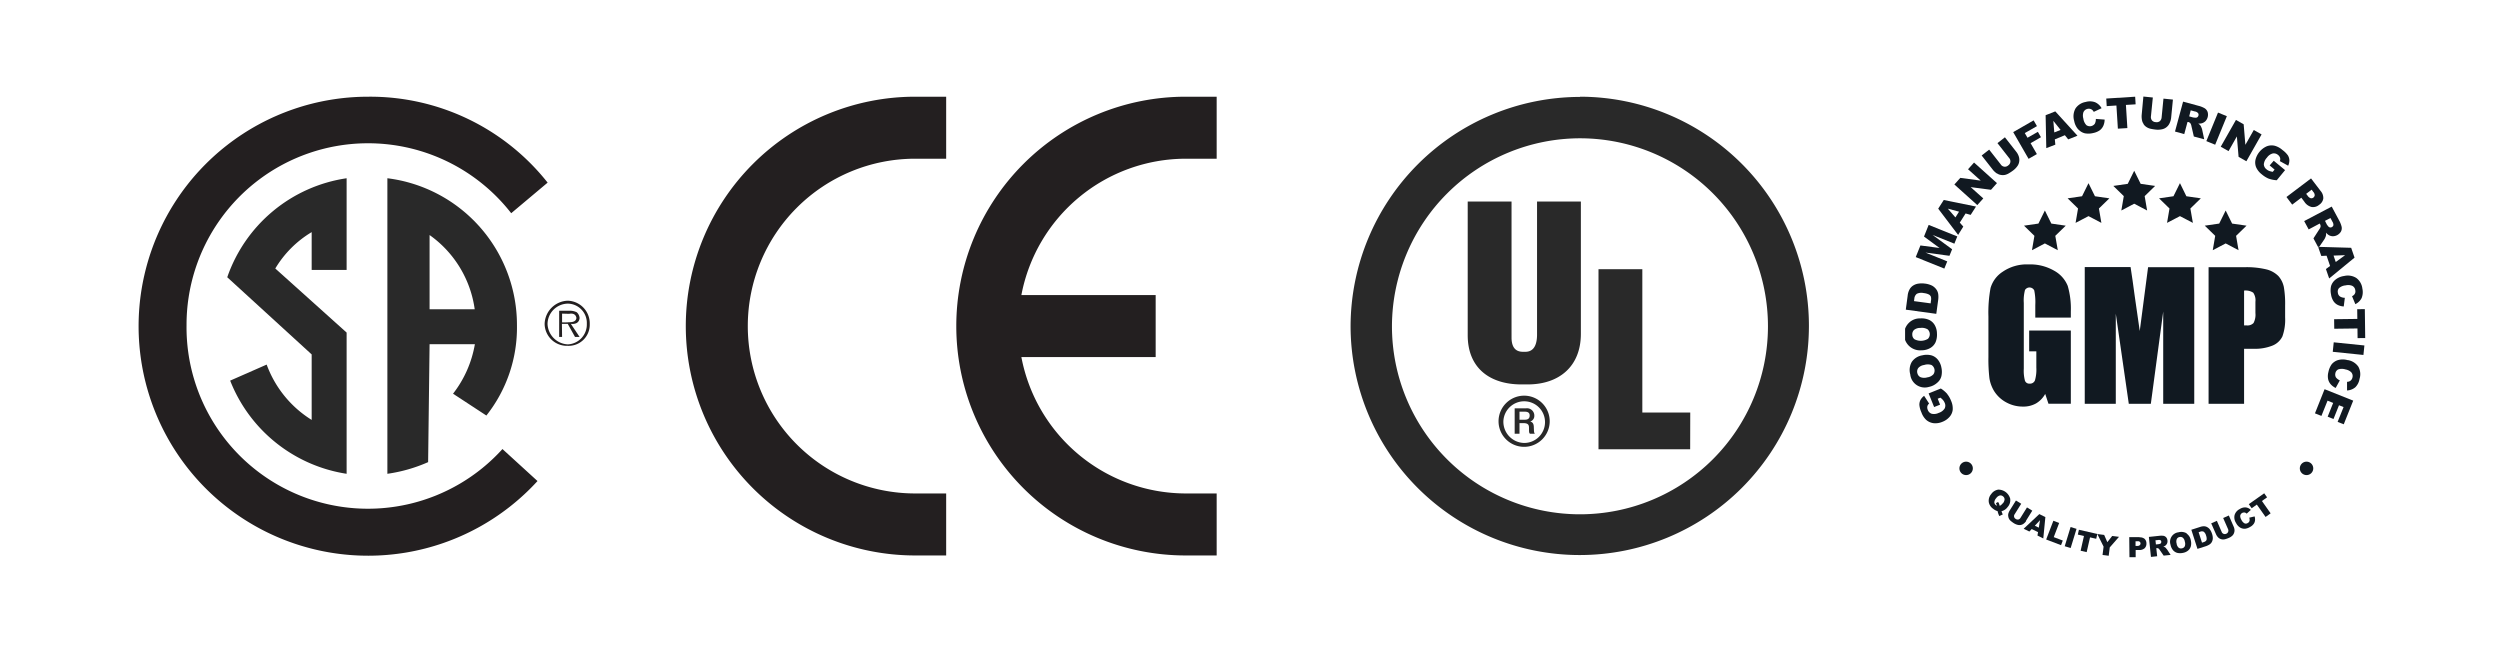 <?xml version="1.0" encoding="UTF-8"?> <svg xmlns="http://www.w3.org/2000/svg" xmlns:xlink="http://www.w3.org/1999/xlink" id="ec737333-9725-4663-a4f6-f57cc6a0f1cc" data-name="Layer 1" viewBox="0 0 600 156.52"><defs><style>.b5e6300a-defd-4d19-84c4-be9059c9322e{fill:none;}.a54dd7ec-3e6c-4f3b-bafc-3ce503e456da,.fc40f6f8-b42e-430c-bdd7-9218e31dd9f3{fill:#231f20;}.a666e67e-c722-41e8-be5b-8d878c8196cf,.b44685b2-be9c-4eaa-bb7e-a94bd098ac8b{fill:#292929;}.f579a61b-c458-445d-bbbf-37f2fef09c7b{clip-path:url(#b108776c-754a-499c-b8f5-489953415feb);}.fce2abca-2239-4ce3-aafe-b9234fe2ba7b{clip-path:url(#a374fdaf-85c1-4ad3-97e3-e426ae701cfd);}.a666e67e-c722-41e8-be5b-8d878c8196cf,.fc40f6f8-b42e-430c-bdd7-9218e31dd9f3{fill-rule:evenodd;}.be613353-259d-4171-8c91-11ea4cb3678c{clip-path:url(#af47537a-e7f9-4280-acca-24a99de09333);}.a0b97376-5da5-41b7-b642-6d541e743db5{clip-path:url(#b118dc80-a01f-419c-9563-510b7584ecef);}.b25a369e-4537-43a3-8eb7-802d3990362a{clip-path:url(#ea3b05fb-c591-4044-94a6-66f9aa986780);}.fbb2bda1-e533-49a5-9ddc-945c60f06479{clip-path:url(#a72445b2-0042-4193-bb5a-5ce2898aba49);}.b52f9fc4-aece-4700-af13-6afabc872e3f{fill:#111921;}</style><clipPath id="b108776c-754a-499c-b8f5-489953415feb"><rect class="b5e6300a-defd-4d19-84c4-be9059c9322e" x="164.6" y="23.21" width="127.43" height="110.09"></rect></clipPath><clipPath id="a374fdaf-85c1-4ad3-97e3-e426ae701cfd"><rect class="b5e6300a-defd-4d19-84c4-be9059c9322e" x="164.6" y="23.21" width="127.43" height="110.09"></rect></clipPath><clipPath id="af47537a-e7f9-4280-acca-24a99de09333"><rect class="b5e6300a-defd-4d19-84c4-be9059c9322e" x="324.14" y="23.21" width="110.09" height="110.09"></rect></clipPath><clipPath id="b118dc80-a01f-419c-9563-510b7584ecef"><rect class="b5e6300a-defd-4d19-84c4-be9059c9322e" x="324.14" y="23.21" width="110.09" height="110.09"></rect></clipPath><clipPath id="ea3b05fb-c591-4044-94a6-66f9aa986780"><rect class="b5e6300a-defd-4d19-84c4-be9059c9322e" x="457.22" y="23.21" width="110.42" height="110.54"></rect></clipPath><clipPath id="a72445b2-0042-4193-bb5a-5ce2898aba49"><rect class="b5e6300a-defd-4d19-84c4-be9059c9322e" x="457.22" y="23.21" width="110.42" height="110.54"></rect></clipPath></defs><g id="abe117a5-56a3-4251-a997-030d0f50f028" data-name="CSA"><path class="a54dd7ec-3e6c-4f3b-bafc-3ce503e456da" d="M141.54,77.72v.36A5.07,5.07,0,0,1,136.3,83h-.12a5.35,5.35,0,0,1-5.47-5.24,5.73,5.73,0,0,1,5.59-5.59,5.44,5.44,0,0,1,5.24,5.59m-10.13,0a5.1,5.1,0,0,0,4.89,4.89,4.78,4.78,0,0,0,4.54-4.89v-.13a4.64,4.64,0,0,0-4.54-4.76,4.94,4.94,0,0,0-4.89,4.89"></path><path class="a54dd7ec-3e6c-4f3b-bafc-3ce503e456da" d="M134.9,80.86h-.7V74.58H137a3.91,3.91,0,0,1,1.4.35,2,2,0,0,1,.7,1.39c-.09,1.1-.92,1.54-2.1,1.4l2.1,3.14H138l-1.74-3.14h-1.4Zm0-5.59v2.1h1c1-.06,2.3.08,2.44-1.05-.14-1-1-1.16-1.74-1Z"></path><path class="a54dd7ec-3e6c-4f3b-bafc-3ce503e456da" d="M129,115.45A55.08,55.08,0,1,1,88.43,23.21a54.31,54.31,0,0,1,43,20.62l-8.74,7.34a43.56,43.56,0,0,0-77.92,26.9,43.54,43.54,0,0,0,75.82,29.7Z"></path><path class="b44685b2-be9c-4eaa-bb7e-a94bd098ac8b" d="M83.19,113.71A35.91,35.91,0,0,1,55.24,91.35L64,87.5A26.23,26.23,0,0,0,74.8,100.78V85.06L54.54,66.54A35.85,35.85,0,0,1,83.19,42.78v22H74.8V55.71a25.25,25.25,0,0,0-8.73,8.73L83.19,79.82Z"></path><path class="b44685b2-be9c-4eaa-bb7e-a94bd098ac8b" d="M103.1,82.61l-.35,28.3a36.89,36.89,0,0,1-9.78,2.8V42.78a35.48,35.48,0,0,1,31.1,35.29,34,34,0,0,1-7.34,21.66l-8-5.24a26.7,26.7,0,0,0,5.24-11.88Zm10.83-8.38A26.2,26.2,0,0,0,103.1,56.41V74.23Z"></path><rect class="b5e6300a-defd-4d19-84c4-be9059c9322e" x="33.22" y="23.21" width="108.32" height="110.06"></rect><rect class="b5e6300a-defd-4d19-84c4-be9059c9322e" x="33.22" y="23.21" width="108.32" height="110.06"></rect><g id="f44e4d87-2ec9-4fc5-a2f9-81295b6f057c" data-name="CE"><g class="f579a61b-c458-445d-bbbf-37f2fef09c7b"><g class="fce2abca-2239-4ce3-aafe-b9234fe2ba7b"><path class="fc40f6f8-b42e-430c-bdd7-9218e31dd9f3" d="M219.64,23.21a55.05,55.05,0,0,0,0,110.1h7.44V118.43h-7.44a40.17,40.17,0,1,1,0-80.34h7.44V23.21Z"></path><path class="fc40f6f8-b42e-430c-bdd7-9218e31dd9f3" d="M284.58,38.09H292V23.21h-7.44a55.05,55.05,0,0,0,0,110.1H292V118.43h-7.44A40.22,40.22,0,0,1,245.13,85.7h32.23V70.82H245.13a40.22,40.22,0,0,1,39.45-32.73"></path></g></g></g></g><g id="f58b23cc-56ed-4911-b0ee-1de9dfb2c56a" data-name="UL"><g class="be613353-259d-4171-8c91-11ea4cb3678c"><g class="a0b97376-5da5-41b7-b642-6d541e743db5"><path class="a666e67e-c722-41e8-be5b-8d878c8196cf" d="M379.19,23.21a55,55,0,1,1-55.05,55.05,55.16,55.16,0,0,1,55.05-55m0,9.93a45.12,45.12,0,1,1-45.12,45.12,45.21,45.21,0,0,1,45.12-45.12"></path><path class="a666e67e-c722-41e8-be5b-8d878c8196cf" d="M405.64,107.82h-22V64.61h10.52V99h11.5ZM379.41,80.1c0,7.87-5.25,12.16-12.75,12.16h-1.54c-7.45,0-12.87-3.82-12.87-11.82V48.37h10.52V81q0,3.44,2.75,3.43h.57c2.34,0,2.8-2.24,2.8-4.12V48.37h10.52Zm-19.76,21a6.14,6.14,0,1,0,6.14-6.14,6.15,6.15,0,0,0-6.14,6.14m1.16,0a5,5,0,1,1,5,5.21,5.1,5.1,0,0,1-5-5.21m2.73,3h1.14v-2.55h.93c1.3,0,1.34.58,1.35,1.14,0,1,0,1.16.23,1.41h1.18c-.25-.34-.2-.51-.25-1.46,0-.61-.09-1.31-.88-1.47v0a1.41,1.41,0,0,0,1-1.4,1.76,1.76,0,0,0-2-1.77h-2.72v6.14Zm1.14-5.3h1.2c.73,0,1.24.19,1.24.93,0,.44-.17,1-1.12,1h-1.32Z"></path></g></g></g><g id="af68d1e1-a5c4-48c7-bac8-93c9400cf596" data-name="GMP"><g class="b25a369e-4537-43a3-8eb7-802d3990362a"><g class="fbb2bda1-e533-49a5-9ddc-945c60f06479"><path class="b52f9fc4-aece-4700-af13-6afabc872e3f" d="M462.93,92.86a4.16,4.16,0,0,0,2-1,3,3,0,0,0,1-1.56,4.71,4.71,0,0,0,0-2.11,4.19,4.19,0,0,0-.88-1.91,3.12,3.12,0,0,0-1.53-1,4.53,4.53,0,0,0-2.17,0,3.77,3.77,0,0,0-2.51,1.56,3.86,3.86,0,0,0-.38,3,3.5,3.5,0,0,0,4.54,3m-2.84-3.3a1.43,1.43,0,0,1,.23-1.22,2.26,2.26,0,0,1,1.4-.72,2.75,2.75,0,0,1,1.77,0,1.57,1.57,0,0,1,.46,2.23,2.42,2.42,0,0,1-1.48.74,2.49,2.49,0,0,1-1.67-.07,1.39,1.39,0,0,1-.71-1"></path><path class="b52f9fc4-aece-4700-af13-6afabc872e3f" d="M493.28,34.72l-.12-1.27,2.41-1,.8,1,2.22-.88-5.32-5.84-2.32.92.16,7.9Zm1.26-3.54-1.51.6L492.8,29Z"></path><polygon class="b52f9fc4-aece-4700-af13-6afabc872e3f" points="477.84 45.55 479.27 43.95 473.77 39.01 472.33 40.62 475.38 43.35 470.47 42.69 469.05 44.28 474.55 49.22 475.99 47.62 472.96 44.91 477.84 45.55"></polygon><path class="b52f9fc4-aece-4700-af13-6afabc872e3f" d="M465.17,71.94a5.33,5.33,0,0,0,0-1.38,2.6,2.6,0,0,0-.45-1.1,3.16,3.16,0,0,0-1-.89,5.14,5.14,0,0,0-1.78-.51,5.35,5.35,0,0,0-1.44,0,3.13,3.13,0,0,0-1.26.42,2.56,2.56,0,0,0-.91.91,3.93,3.93,0,0,0-.49,1.57l-.45,3.36,7.32,1Zm-1.81.87-4-.54.08-.56a1.61,1.61,0,0,1,.6-1.2,2.49,2.49,0,0,1,1.65-.17,3.42,3.42,0,0,1,1.24.34,1.07,1.07,0,0,1,.49.55,2.22,2.22,0,0,1,0,1Z"></path><path class="b52f9fc4-aece-4700-af13-6afabc872e3f" d="M479.27,41.61a2.21,2.21,0,0,0,.91.37,2.65,2.65,0,0,0,1,0,3.15,3.15,0,0,0,1-.42,10.39,10.39,0,0,0,1-.67,4.6,4.6,0,0,0,1.1-1.18,2.55,2.55,0,0,0,.34-1,2.65,2.65,0,0,0-.12-1.19,3.59,3.59,0,0,0-.6-1.1l-2.72-3.47-1.79,1.4,2.78,3.55a1.18,1.18,0,0,1-.2,1.8,1.17,1.17,0,0,1-1.79-.24l-2.78-3.55-1.8,1.41,2.72,3.47a4.43,4.43,0,0,0,.94.85"></path><polygon class="b52f9fc4-aece-4700-af13-6afabc872e3f" points="488.85 36.98 487.34 34.36 489.83 32.93 489.09 31.64 486.6 33.06 485.95 31.94 488.87 30.27 488.07 28.89 483.17 31.71 486.86 38.12 488.85 36.98"></polygon><path class="b52f9fc4-aece-4700-af13-6afabc872e3f" d="M461.18,84.07a4.16,4.16,0,0,0,2.14-.58,3.08,3.08,0,0,0,1.22-1.37,4.69,4.69,0,0,0,.33-2.09,4.11,4.11,0,0,0-.53-2A3.07,3.07,0,0,0,463,76.78a4.49,4.49,0,0,0-2.15-.36,3.69,3.69,0,0,0-2.74,1.09,3.85,3.85,0,0,0,3.06,6.56m-1.78-4.9a2.34,2.34,0,0,1,1.51-.47,2.75,2.75,0,0,1,1.73.34,1.58,1.58,0,0,1,.07,2.28,3.31,3.31,0,0,1-3.23.1,1.37,1.37,0,0,1-.52-1.09,1.43,1.43,0,0,1,.44-1.16"></path><path class="b52f9fc4-aece-4700-af13-6afabc872e3f" d="M485.68,126.9l1.37.67.56-.6,1.52.74-.14.82,1.4.7.5-5.13-1.45-.72Zm3.63-.26-.95-.47,1.24-1.32Z"></path><path class="b52f9fc4-aece-4700-af13-6afabc872e3f" d="M471.87,110.8a1.61,1.61,0,1,0,1.61,1.61,1.61,1.61,0,0,0-1.61-1.61"></path><path class="b52f9fc4-aece-4700-af13-6afabc872e3f" d="M482.47,119.78a2.95,2.95,0,0,0-2.91-2.27,2.51,2.51,0,0,0-1.66,1.06,2.42,2.42,0,0,0-.58,2,2.47,2.47,0,0,0,1,1.51,3.05,3.05,0,0,0,1.11.6,3.41,3.41,0,0,0,.13.51,5.85,5.85,0,0,0,.27.67l.84-.4-.17-.35c0-.06-.07-.2-.14-.42a2.55,2.55,0,0,0,1.47-1,2.43,2.43,0,0,0,.63-1.85m-1.79.93a2.13,2.13,0,0,1-.73.64l-.06-.19c-.08-.25-.14-.41-.17-.48a2.08,2.08,0,0,0-.18-.26l-.52.28a1.85,1.85,0,0,1,.25.63l-.24-.15a.87.87,0,0,1-.38-.71,1.72,1.72,0,0,1,.47-1,1.49,1.49,0,0,1,.83-.61.91.91,0,0,1,.76.19.94.94,0,0,1,.4.71,1.62,1.62,0,0,1-.43,1"></path><polygon class="b52f9fc4-aece-4700-af13-6afabc872e3f" points="461.76 56.77 465.5 59.52 460.9 58.91 459.78 61.7 466.64 64.46 467.34 62.73 462.11 60.62 467.87 61.39 468.51 59.82 463.81 56.38 469.05 58.48 469.75 56.74 462.88 53.98 461.76 56.77"></polygon><path class="b52f9fc4-aece-4700-af13-6afabc872e3f" d="M465.17,50.08l4.78,6.3,1.24-2-.84-.95,1.39-2.2,1.22.34,1.28-2L466.5,48Zm5,.72-.87,1.38-1.82-2.1Z"></path><path class="b52f9fc4-aece-4700-af13-6afabc872e3f" d="M467.34,94.55a7.1,7.1,0,0,0-1.54-1.31l-2.93,1.18,1.32,3.27,1.43-.57-.57-1.43.64-.25a3.53,3.53,0,0,1,.65.6,2.35,2.35,0,0,1,.38.63,1.57,1.57,0,0,1,0,1.36,2.6,2.6,0,0,1-1.42,1.06,2.57,2.57,0,0,1-1.7.21,1.49,1.49,0,0,1-.93-.92,1.46,1.46,0,0,1-.11-.85,1.2,1.2,0,0,1,.43-.67L461.79,95a3.05,3.05,0,0,0-.88,1,2.5,2.5,0,0,0-.26,1.19,5.53,5.53,0,0,0,.49,1.78,4.56,4.56,0,0,0,1.08,1.74,3.28,3.28,0,0,0,1.81.85,4.22,4.22,0,0,0,2.14-.32,4.34,4.34,0,0,0,1.72-1.19,3.1,3.1,0,0,0,.76-1.69,4.48,4.48,0,0,0-.39-2.16,6.16,6.16,0,0,0-.92-1.62"></path><path class="b52f9fc4-aece-4700-af13-6afabc872e3f" d="M553.05,48.42a2.89,2.89,0,0,0,1.74,1.26,2.25,2.25,0,0,0,1.8-.52,2.22,2.22,0,0,0,1-1.5,2.57,2.57,0,0,0-.65-1.84l-2.29-3-5.9,4.46,1.38,1.83,2.19-1.66Zm1.75-2.9.39.53a1.21,1.21,0,0,1,.34.84.86.86,0,0,1-.33.54.77.77,0,0,1-.64.14,1.47,1.47,0,0,1-.74-.61l-.34-.44Z"></path><path class="b52f9fc4-aece-4700-af13-6afabc872e3f" d="M498.84,31.09a3.06,3.06,0,0,0,1.55.91,4.77,4.77,0,0,0,2-.08,4.15,4.15,0,0,0,1.54-.64,2.82,2.82,0,0,0,.86-1.07,3.69,3.69,0,0,0,.32-1.51L503,28.54a2.3,2.3,0,0,1-.25,1.16,1.46,1.46,0,0,1-2,.35,2.75,2.75,0,0,1-.74-1.56A2.66,2.66,0,0,1,500,27a1.37,1.37,0,0,1,1-.87,1.22,1.22,0,0,1,.63,0,1.18,1.18,0,0,1,.55.29,1.49,1.49,0,0,1,.32.43l1.88-.88a3.3,3.3,0,0,0-1.55-1.43,3.61,3.61,0,0,0-2.26-.07A3.69,3.69,0,0,0,498.14,26a3.84,3.84,0,0,0-.34,3,4.17,4.17,0,0,0,1,2.08"></path><polygon class="b52f9fc4-aece-4700-af13-6afabc872e3f" points="565.76 76.54 560.19 76.61 560.22 78.9 565.79 78.83 565.82 81.15 567.65 81.13 567.56 74.19 565.73 74.21 565.76 76.54"></polygon><path class="b52f9fc4-aece-4700-af13-6afabc872e3f" d="M544.72,39.7l1.18,1-.44.54a4.44,4.44,0,0,1-.86-.22,2,2,0,0,1-.63-.38,1.59,1.59,0,0,1-.65-1.2,2.64,2.64,0,0,1,.75-1.61,2.44,2.44,0,0,1,1.39-1,1.53,1.53,0,0,1,1.26.35,1.46,1.46,0,0,1,.5.7,1.2,1.2,0,0,1-.06.79l2,1.1a3.16,3.16,0,0,0,.29-1.3,2.44,2.44,0,0,0-.35-1.17A5.73,5.73,0,0,0,547.79,36a4.75,4.75,0,0,0-1.79-1,3.22,3.22,0,0,0-2,.12,4.79,4.79,0,0,0-2.67,3.17,3.06,3.06,0,0,0,.14,1.85,4.43,4.43,0,0,0,1.37,1.71,6.37,6.37,0,0,0,1.58,1,7.21,7.21,0,0,0,2,.41l2-2.43-2.72-2.25Z"></path><path class="b52f9fc4-aece-4700-af13-6afabc872e3f" d="M562.58,66.24a4.15,4.15,0,0,0-2.13.93,3.13,3.13,0,0,0-1,1.51,4.75,4.75,0,0,0,0,2,4,4,0,0,0,.56,1.56,2.62,2.62,0,0,0,1,.92,3.67,3.67,0,0,0,1.49.39l.26-2.08a2.27,2.27,0,0,1-1.14-.3,1.23,1.23,0,0,1-.53-.91,1.26,1.26,0,0,1,.27-1.11,2.73,2.73,0,0,1,1.6-.66,2.57,2.57,0,0,1,1.48.07,1.31,1.31,0,0,1,.82,1.06,1.37,1.37,0,0,1,0,.64,1.33,1.33,0,0,1-.32.53,1.92,1.92,0,0,1-.45.3l.79,1.91a3.34,3.34,0,0,0,1.51-1.46,3.85,3.85,0,0,0,.18-2.27,3.67,3.67,0,0,0-1.45-2.55,3.8,3.8,0,0,0-2.94-.48"></path><path class="b52f9fc4-aece-4700-af13-6afabc872e3f" d="M514.45,29.79a2.43,2.43,0,0,0,.72.71,2.9,2.9,0,0,0,1,.41,11.77,11.77,0,0,0,1.17.19A4.59,4.59,0,0,0,519,31a2.44,2.44,0,0,0,1-.51,2.59,2.59,0,0,0,.74-1,4,4,0,0,0,.33-1.2l.43-4.39-2.27-.23-.44,4.49a1.36,1.36,0,0,1-.43.92,1.26,1.26,0,0,1-1,.23,1.24,1.24,0,0,1-.89-.42,1.31,1.31,0,0,1-.24-1l.45-4.49-2.27-.23L514,27.63a4.39,4.39,0,0,0,.09,1.26,2.23,2.23,0,0,0,.4.9"></path><polygon class="b52f9fc4-aece-4700-af13-6afabc872e3f" points="507.94 25.32 508.29 30.88 510.57 30.74 510.22 25.18 512.55 25.04 512.44 23.21 505.5 23.65 505.61 25.47 507.94 25.32"></polygon><polygon class="b52f9fc4-aece-4700-af13-6afabc872e3f" points="534.85 36.27 536.85 32.74 537.26 37.64 539.13 38.7 542.78 32.26 540.91 31.2 538.89 34.76 538.48 29.83 536.63 28.78 532.98 35.21 534.85 36.27"></polygon><path class="b52f9fc4-aece-4700-af13-6afabc872e3f" d="M525,29.28l.2,0a1,1,0,0,1,.49.31,1.64,1.64,0,0,1,.25.66l.58,2.51,2.49.67-.5-2.35a2.69,2.69,0,0,0-.19-.53,2.07,2.07,0,0,0-.25-.47,2.35,2.35,0,0,0-.5-.42,3,3,0,0,0,.85-.07,2.08,2.08,0,0,0,.89-.51,2.29,2.29,0,0,0,.52-2.2,1.77,1.77,0,0,0-.7-.89,5.71,5.71,0,0,0-1.51-.6l-3.68-1L522,31.57l2.22.61Zm.77-2.8,1,.27a1.26,1.26,0,0,1,.77.41.66.66,0,0,1,.08.59.72.72,0,0,1-.25.37.6.6,0,0,1-.42.13,5.7,5.7,0,0,1-.61-.06l-.93-.26Z"></path><rect class="b52f9fc4-aece-4700-af13-6afabc872e3f" x="528.26" y="29.72" width="7.4" height="2.29" transform="translate(301.99 511.54) rotate(-67.75)"></rect><path class="b52f9fc4-aece-4700-af13-6afabc872e3f" d="M486.23,125l1.52-2.44-1.27-.78-1.55,2.49a.85.85,0,0,1-.52.41.8.8,0,0,1-.62-.13.76.76,0,0,1-.26-1.15l1.56-2.5-1.26-.78-1.52,2.43a2.93,2.93,0,0,0-.32.77,1.51,1.51,0,0,0,0,.64,1.75,1.75,0,0,0,.21.62,2,2,0,0,0,.49.53,6.31,6.31,0,0,0,.62.45,3.07,3.07,0,0,0,1,.42,1.62,1.62,0,0,0,.72,0,1.53,1.53,0,0,0,.7-.34,2.31,2.31,0,0,0,.55-.61"></path><path class="b52f9fc4-aece-4700-af13-6afabc872e3f" d="M539.82,124.24a1.49,1.49,0,0,1,.07.76.84.84,0,0,1-.44.53.81.81,0,0,1-.75.08,1.82,1.82,0,0,1-.75-.83,1.9,1.9,0,0,1-.3-.92.91.91,0,0,1,.47-.75.89.89,0,0,1,.4-.11.79.79,0,0,1,.4.07,1.06,1.06,0,0,1,.28.21l1-.9a2,2,0,0,0-1.23-.6,2.34,2.34,0,0,0-1.43.39,2.37,2.37,0,0,0-1.24,1.45,2.46,2.46,0,0,0,.36,1.91,2.65,2.65,0,0,0,1,1.1,2.09,2.09,0,0,0,1.15.27,3,3,0,0,0,1.22-.44,2.36,2.36,0,0,0,.83-.69,1.69,1.69,0,0,0,.34-.83,2.51,2.51,0,0,0-.09-1Z"></path><polygon class="b52f9fc4-aece-4700-af13-6afabc872e3f" points="544.1 119.36 543.41 118.39 539.71 121 540.4 121.98 541.64 121.1 543.74 124.07 544.95 123.2 542.86 120.24 544.1 119.36"></polygon><path class="b52f9fc4-aece-4700-af13-6afabc872e3f" d="M553.57,110.8a1.61,1.61,0,1,0,1.61,1.61,1.61,1.61,0,0,0-1.61-1.61"></path><path class="b52f9fc4-aece-4700-af13-6afabc872e3f" d="M530.47,127.22a1.88,1.88,0,0,0-.6-.62,1.64,1.64,0,0,0-.78-.29,2.6,2.6,0,0,0-1.07.16l-2.1.67,1.47,4.59,2.11-.67a4,4,0,0,0,.8-.4,1.63,1.63,0,0,0,.53-.57,2,2,0,0,0,.24-.83,3.09,3.09,0,0,0-.2-1.19,3.32,3.32,0,0,0-.4-.85m-1.05,2.6a1.47,1.47,0,0,1-.6.31l-.34.11-.81-2.51.35-.11a1,1,0,0,1,.88,0,1.7,1.7,0,0,1,.56.92,2.16,2.16,0,0,1,.14.83.62.62,0,0,1-.18.44"></path><path class="b52f9fc4-aece-4700-af13-6afabc872e3f" d="M556.41,59.43l.7,2,1.27-.06.84,2.46-1,.74.78,2.26,6.09-5-.81-2.36-7.63-.22-.17.24Zm6.42,1.81-2.25,1.64-.53-1.54Z"></path><path class="b52f9fc4-aece-4700-af13-6afabc872e3f" d="M534.92,123.72l-1.36.6,1.18,2.69a.82.82,0,0,1,0,.66.8.8,0,0,1-.46.44.83.83,0,0,1-.65,0,.81.81,0,0,1-.44-.48L532.05,125l-1.36.6,1.16,2.63a2.53,2.53,0,0,0,.45.69,1.55,1.55,0,0,0,.51.38,1.74,1.74,0,0,0,.64.17,2,2,0,0,0,.72-.1,6,6,0,0,0,.72-.26,2.84,2.84,0,0,0,.88-.56,1.64,1.64,0,0,0,.39-.61,1.73,1.73,0,0,0,.12-.78,2.32,2.32,0,0,0-.21-.79Z"></path><polygon class="b52f9fc4-aece-4700-af13-6afabc872e3f" points="555.59 99.2 557.14 99.82 558.61 96.16 559.96 96.7 558.64 100 560.04 100.56 561.36 97.26 562.46 97.69 561.03 101.25 562.5 101.83 564.77 96.15 557.9 93.41 555.59 99.2"></polygon><rect class="b52f9fc4-aece-4700-af13-6afabc872e3f" x="562.5" y="79.97" width="2.29" height="7.4" transform="translate(422.88 635.83) rotate(-84.14)"></rect><path class="b52f9fc4-aece-4700-af13-6afabc872e3f" d="M563.42,86.43a4.23,4.23,0,0,0-2.33,0,3.16,3.16,0,0,0-1.49,1,4.82,4.82,0,0,0-.78,1.85,3.84,3.84,0,0,0-.08,1.66,2.74,2.74,0,0,0,.59,1.24,3.76,3.76,0,0,0,1.23.93l1-1.82a2.36,2.36,0,0,1-.93-.71,1.35,1.35,0,0,1-.14-1,1.27,1.27,0,0,1,.68-.92,2.81,2.81,0,0,1,1.73,0,2.65,2.65,0,0,1,1.35.64,1.34,1.34,0,0,1,.34,1.3,1.37,1.37,0,0,1-.27.57,1.34,1.34,0,0,1-.5.37,1.6,1.6,0,0,1-.53.1v2.07a3.27,3.27,0,0,0,2-.78,3.63,3.63,0,0,0,1-2A3.71,3.71,0,0,0,566,88a3.82,3.82,0,0,0-2.53-1.58"></path><path class="b52f9fc4-aece-4700-af13-6afabc872e3f" d="M524.8,128a2.52,2.52,0,0,0-1.95-.25,2.29,2.29,0,0,0-1.92,3,2.8,2.8,0,0,0,.61,1.31,2.09,2.09,0,0,0,1,.63,3.2,3.2,0,0,0,1.37,0,2.69,2.69,0,0,0,1.25-.57,2.1,2.1,0,0,0,.64-1,3.09,3.09,0,0,0,0-1.42,2.45,2.45,0,0,0-1-1.63m-.48,3.07a.88.88,0,0,1-.66.46.9.9,0,0,1-.79-.16,1.55,1.55,0,0,1-.48-1,1.6,1.6,0,0,1,.05-1.09.89.89,0,0,1,.64-.46.94.94,0,0,1,.79.16,1.46,1.46,0,0,1,.48.91,1.77,1.77,0,0,1,0,1.15"></path><path class="b52f9fc4-aece-4700-af13-6afabc872e3f" d="M555.23,57.21l1.18,2.21-.06-.18h.26l1.2-1.75a2.7,2.7,0,0,0,.26-.5,2.05,2.05,0,0,0,.17-.5,2.31,2.31,0,0,0,0-.66,2.72,2.72,0,0,0,.64.58,2,2,0,0,0,1,.29,2.3,2.3,0,0,0,1.95-1.13,1.72,1.72,0,0,0,.17-1.11,6,6,0,0,0-.59-1.52l-1.8-3.36L553,53.06l1.08,2,2.65-1.41.1.18a1,1,0,0,1,.11.57,1.7,1.7,0,0,1-.31.64Zm4.08-4.89.47.88a1.39,1.39,0,0,1,.24.85.74.74,0,0,1-.38.46.71.71,0,0,1-.45.07.64.64,0,0,1-.38-.22,4.2,4.2,0,0,1-.37-.48L558,53Z"></path><polygon class="b52f9fc4-aece-4700-af13-6afabc872e3f" points="498.68 128.3 500.15 128.64 499.35 132.18 500.8 132.51 501.61 128.97 503.09 129.31 503.36 128.15 498.94 127.14 498.68 128.3"></polygon><rect class="b52f9fc4-aece-4700-af13-6afabc872e3f" x="494.56" y="128.27" width="4.82" height="1.49" transform="translate(228.12 566.45) rotate(-72.98)"></rect><path class="b52f9fc4-aece-4700-af13-6afabc872e3f" d="M513.49,128.91l-2.47,0,.05,4.82,1.49,0V132h.81a1.87,1.87,0,0,0,1.34-.42,1.52,1.52,0,0,0,.43-1.15,1.48,1.48,0,0,0-.42-1.09,1.68,1.68,0,0,0-1.22-.37m0,1.91a1,1,0,0,1-.61.15h-.36V129.9H513a.72.72,0,0,1,.57.15.52.52,0,0,1,.15.38.5.5,0,0,1-.16.39"></path><polygon class="b52f9fc4-aece-4700-af13-6afabc872e3f" points="494.2 125.51 492.81 124.98 491.08 129.48 494.65 130.84 495.07 129.73 492.9 128.91 494.2 125.51"></polygon><path class="b52f9fc4-aece-4700-af13-6afabc872e3f" d="M519.85,131.56a1.83,1.83,0,0,0-.27-.23,1.43,1.43,0,0,0-.4-.13,1.79,1.79,0,0,0,.5-.25,1.34,1.34,0,0,0,.41-.51,1.29,1.29,0,0,0,.1-.71,1.33,1.33,0,0,0-.3-.76,1.21,1.21,0,0,0-.63-.37,4,4,0,0,0-1.06,0l-2.47.26.5,4.8,1.49-.16-.21-1.94.13,0a.68.68,0,0,1,.38.07,1.12,1.12,0,0,1,.31.35l.95,1.37,1.67-.17-.86-1.32-.24-.27m-1.2-1.27a.39.39,0,0,1-.22.18,1.8,1.8,0,0,1-.39.1l-.62.07-.11-1,.66-.07a.91.91,0,0,1,.56.06.5.5,0,0,1,.12.63"></path><polygon class="b52f9fc4-aece-4700-af13-6afabc872e3f" points="505.76 130.12 505 128.38 503.36 128.17 504.86 131.19 504.61 133.19 506.09 133.38 506.34 131.38 508.56 128.84 506.93 128.63 505.76 130.12"></polygon><path class="b52f9fc4-aece-4700-af13-6afabc872e3f" d="M478.68,94a7.77,7.77,0,0,0,2.84,2.58,8.23,8.23,0,0,0,4,1,6.18,6.18,0,0,0,3.13-.76,6,6,0,0,0,2.2-2.28l.78,2.35H497V79.32H487v5h1.72v3.88a9.32,9.32,0,0,1-.33,3.08,1.25,1.25,0,0,1-1.27.79,1.09,1.09,0,0,1-1.13-.7,9.31,9.31,0,0,1-.28-2.9V72.71A9.83,9.83,0,0,1,486,69.6a1.27,1.27,0,0,1,2.22.1,14.11,14.11,0,0,1,.25,3.52v3H497V74.78a19.74,19.74,0,0,0-.74-6.15A7.25,7.25,0,0,0,493.05,65a11.48,11.48,0,0,0-6.21-1.54,10.2,10.2,0,0,0-6.21,1.77,6.94,6.94,0,0,0-2.9,3.9,32.38,32.38,0,0,0-.51,6.82v9.74a39.38,39.38,0,0,0,.24,5.08A8.35,8.35,0,0,0,478.68,94"></path><path class="b52f9fc4-aece-4700-af13-6afabc872e3f" d="M519.17,74.78V96.91h7.45V64.13H515.54l-2,15.31-1.2-8.34q-.53-4-1-7h-11V96.91h7.45V75.28l3.12,21.63h5.29Z"></path><path class="b52f9fc4-aece-4700-af13-6afabc872e3f" d="M548.09,68.75a5.63,5.63,0,0,0-1.28-2.5A6.13,6.13,0,0,0,544,64.67a20.36,20.36,0,0,0-5.35-.54h-8.59V96.91h8.52V83.71h2.29a11.32,11.32,0,0,0,4.53-.77,4.51,4.51,0,0,0,2.38-2.21,11.9,11.9,0,0,0,.65-4.57V73.3a23.52,23.52,0,0,0-.33-4.55m-6.8,6.37a4.27,4.27,0,0,1-.45,2.4,2,2,0,0,1-1.63.58l-.64,0V69.74a3.36,3.36,0,0,1,2.19.5,3.18,3.18,0,0,1,.53,2.19Z"></path><polygon class="b52f9fc4-aece-4700-af13-6afabc872e3f" points="556.41 59.43 556.45 59.48 556.61 59.25 556.35 59.24 556.41 59.43"></polygon><polygon class="b52f9fc4-aece-4700-af13-6afabc872e3f" points="485.76 54.16 488.26 56.6 487.67 60.05 490.77 58.42 493.87 60.05 493.27 56.6 495.78 54.16 492.32 53.66 490.77 50.52 489.22 53.66 485.76 54.16"></polygon><polygon class="b52f9fc4-aece-4700-af13-6afabc872e3f" points="510.66 44.12 507.2 44.62 509.71 47.07 509.12 50.52 512.21 48.89 515.31 50.52 514.72 47.07 517.23 44.62 513.76 44.12 512.21 40.98 510.66 44.12"></polygon><polygon class="b52f9fc4-aece-4700-af13-6afabc872e3f" points="520.68 50.04 520.09 53.49 523.19 51.87 526.29 53.49 525.69 50.04 528.2 47.6 524.73 47.1 523.19 43.95 521.63 47.1 518.17 47.6 520.68 50.04"></polygon><polygon class="b52f9fc4-aece-4700-af13-6afabc872e3f" points="535.71 53.66 534.16 50.52 532.61 53.66 529.14 54.16 531.65 56.6 531.06 60.05 534.16 58.42 537.25 60.05 536.66 56.6 539.17 54.16 535.71 53.66"></polygon><polygon class="b52f9fc4-aece-4700-af13-6afabc872e3f" points="502.79 47.1 501.24 43.96 499.69 47.1 496.23 47.6 498.73 50.04 498.14 53.49 501.24 51.87 504.33 53.49 503.74 50.04 506.25 47.6 502.79 47.1"></polygon></g></g></g></svg> 
